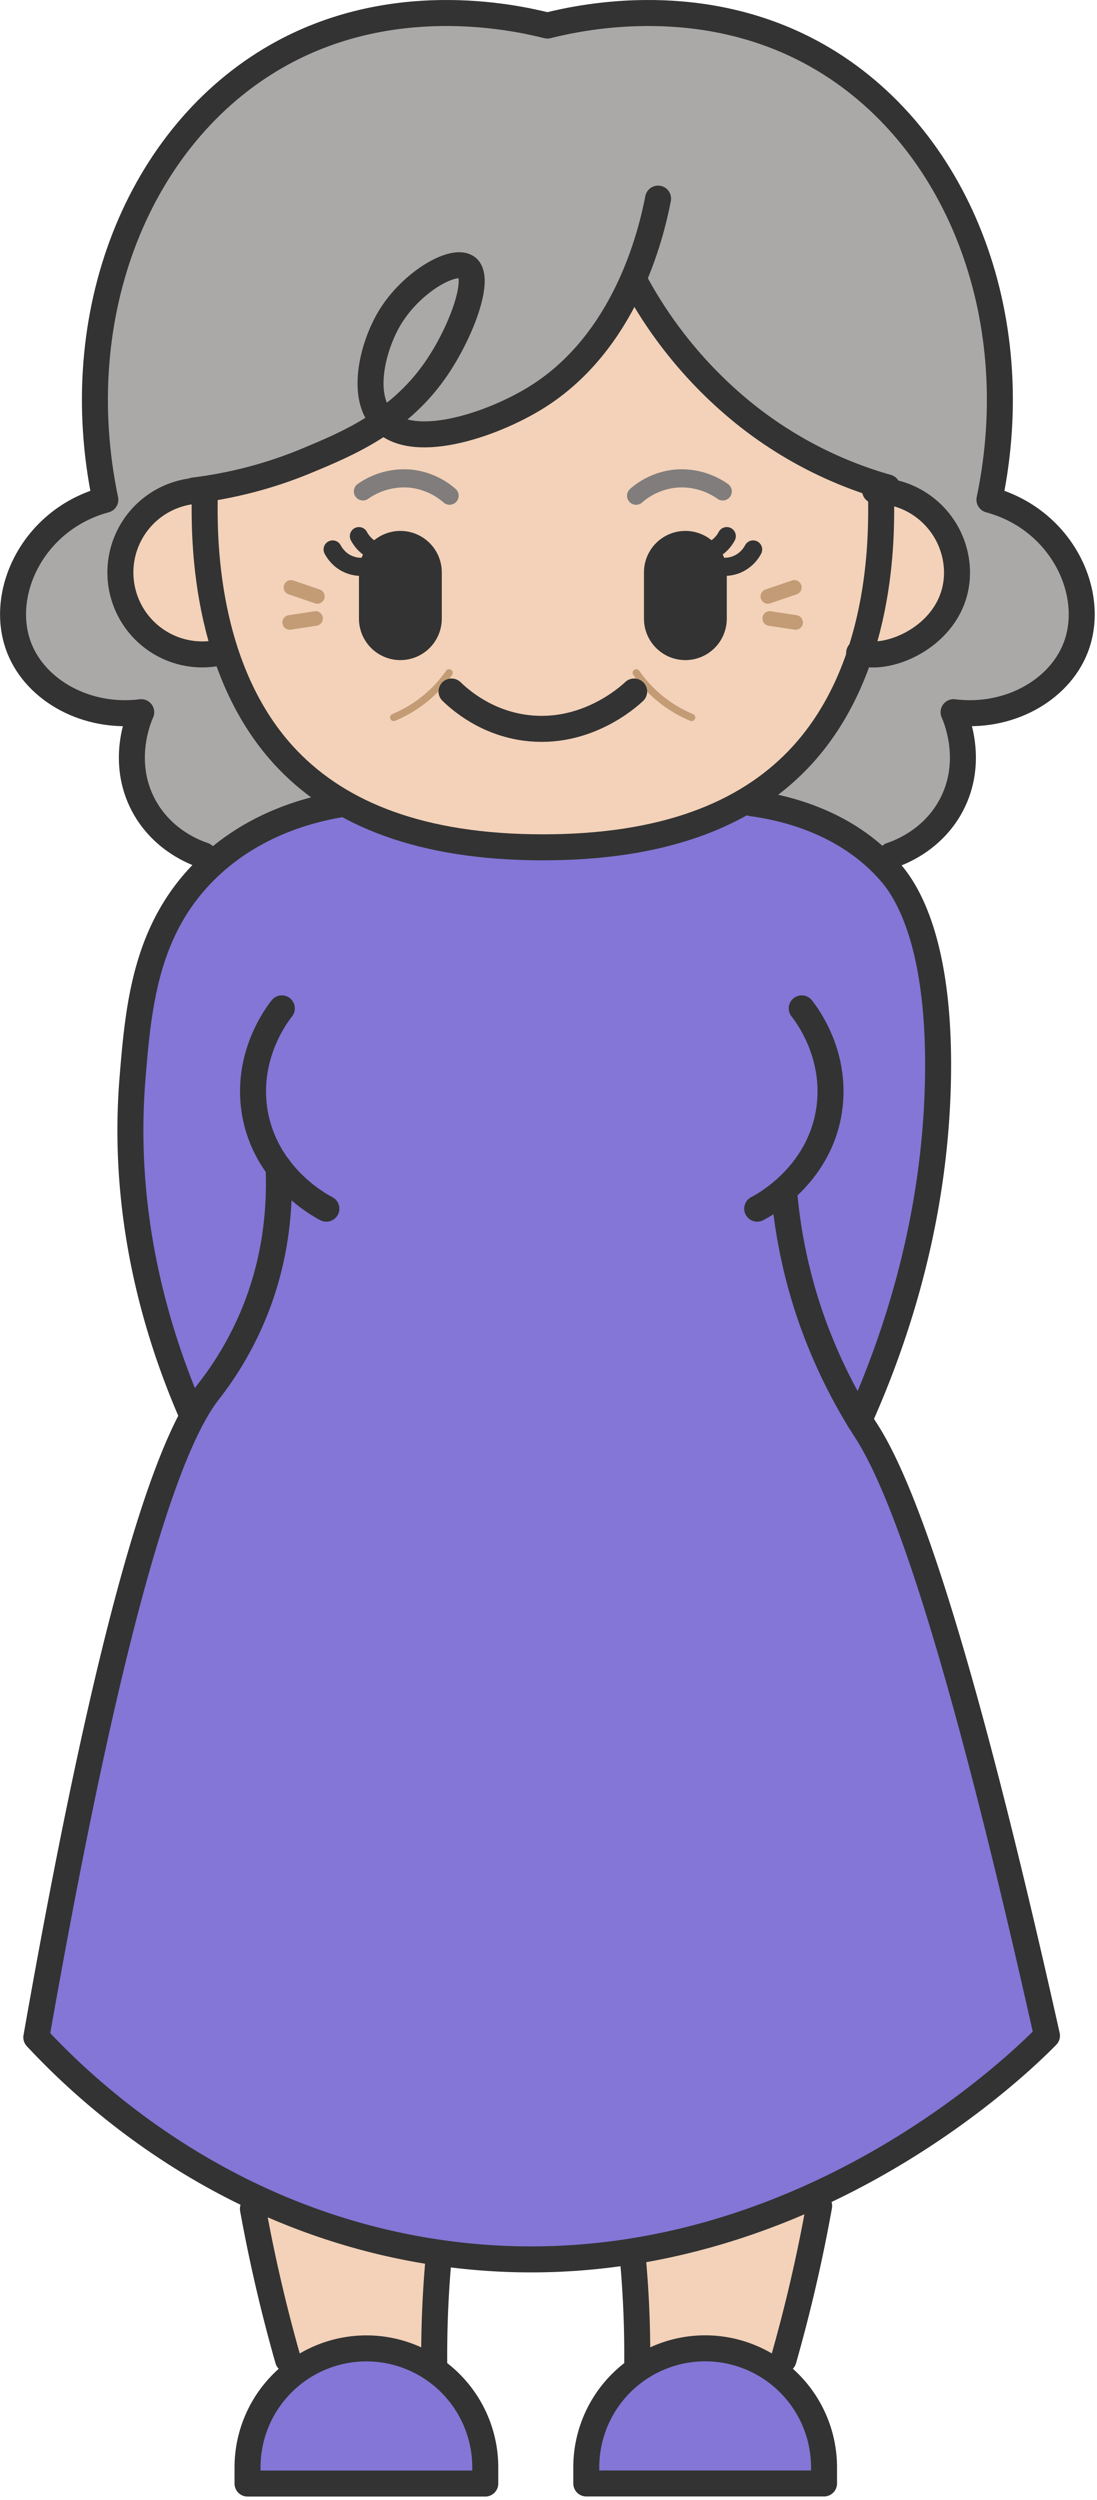 <svg xmlns="http://www.w3.org/2000/svg" width="36" height="82" fill="none" viewBox="0 0 36 82">
  <path fill="#ABA8A8" d="M29.245 28.11c.25-.08 1.344-.471 1.966-1.631.779-1.453.16-2.89.082-3.063 1.791.226 3.444-.704 3.997-2.09.712-1.786-.44-4.237-2.82-4.879 1.273-6.09-1.094-11.968-5.627-14.55C23.1-.234 19.145.6 17.963.9c-1.181-.296-5.138-1.133-8.879 1-4.532 2.583-6.9 8.462-5.627 14.551-2.38.642-3.532 3.091-2.82 4.878.553 1.387 2.204 2.315 3.998 2.09-.077.174-.698 1.61.08 3.064.624 1.16 1.72 1.548 1.967 1.631h22.563v-.004Z"/>
  <path fill="#8376D6" d="M28.085 46.381c2.316-4.946 2.694-9.097 2.702-11.565.01-4.116-1.002-5.58-1.627-6.277-1.468-1.636-3.49-2.063-4.499-2.195l-13.44.03c-1.002.16-2.934.623-4.498 2.195-.414.416-1.839 1.951-2.308 6.038-.552 4.804.69 9 1.907 11.838a49.148 49.148 0 0 0-2.282 7.18c-.363 1.55-.273 1.776-.702 3.653-.6 2.613-1.103 3.897-1.497 5.986-.29 1.537-.175 1.672-.474 2.583-.12.364-.232.625-.173.974.141.832 1.101 1.306 1.49 1.506 2.27 1.177 1.863 1.775 4.65 3.22 1.354.705 4.545 2.32 8.964 2.526 4.73.222 8.235-1.294 10.637-2.331 1.271-.55 2.596-1.384 5.243-3.05 1.267-.798 1.66-1.092 1.917-1.662.538-1.186-.108-2.248-.95-5.298-.385-1.393.142-.823-.805-3.451-1.141-3.161-.73-3.61-1.977-6.962a35.959 35.959 0 0 0-2.276-4.936l-.002-.002Z"/>
  <path fill="#F3D2B9" d="M6.716 16.413c-.006 1.092-.091 5.635 2.733 8.568 1.719 1.785 4.387 2.869 8.367 2.869 3.98 0 6.647-1.084 8.368-2.869 2.828-2.935 2.74-7.435 2.732-8.568.514-6.57-4.688-12.175-10.931-12.269C11.62 4.05 6.198 9.711 6.716 16.414Z"/>
  <path fill="#ABA8A8" d="M29.121 16.044a13.313 13.313 0 0 1-4.905-2.596 14.19 14.19 0 0 1-3.351-4.103l.733-2.771c-.232 1.199-1.075 4.703-3.99 6.518-1.491.928-4.185 1.826-5.113.663-.642-.802-.252-2.35.29-3.26.72-1.206 2.152-2.01 2.56-1.65.435.384-.227 2.178-1.09 3.396-1.197 1.685-2.857 2.376-4.192 2.93-.891.372-2.141.784-3.703.976C5.838 9.206 11.475 3.39 17.987 3.53c6.299.134 11.59 5.8 11.136 12.512l-.002.002Z"/>
  <path fill="#F3D2B9" d="M28.195 21.475c.145.032.322.057.523.05 1.088-.037 2.688-.993 2.688-2.687a2.7 2.7 0 0 0-2.688-2.687m-22.091-.002a2.687 2.687 0 1 0 .506 5.328m13.651 52.765c.1 1.152.134 2.231.127 3.223l4.802-.073a51.905 51.905 0 0 0 1.169-5.044l-6.099 1.894Z"/>
  <path fill="#8376D6" d="M19.241 81.453h7.803v-.53a3.902 3.902 0 0 0-7.803 0v.53Z"/>
  <path fill="#F3D2B9" d="M14.376 74.289a34.948 34.948 0 0 0-.124 3.176l-4.801-.073a51.238 51.238 0 0 1-1.152-4.948l6.077 1.843v.002Z"/>
  <path fill="#8376D6" d="M15.922 81.453H8.12v-.53a3.902 3.902 0 0 1 7.802 0v.53Z"/>
  <path stroke="#333" stroke-linecap="round" stroke-linejoin="round" stroke-width=".853" d="M6.717 16.354c-.007 1.092-.092 5.635 2.732 8.568 1.72 1.785 4.387 2.868 8.368 2.868 3.98 0 6.646-1.083 8.367-2.868 2.828-2.935 2.74-7.436 2.732-8.569m-7.32-9.839c-.232 1.199-1.075 4.703-3.99 6.518-1.492.928-4.185 1.826-5.113.664-.642-.802-.252-2.35.29-3.261.72-1.206 2.152-2.01 2.56-1.65.434.385-.227 2.178-1.09 3.396-1.197 1.685-2.857 2.377-4.192 2.931-.891.371-2.141.783-3.703.975"/>
  <path stroke="#333" stroke-linecap="round" stroke-linejoin="round" stroke-width=".853" d="M20.862 9.285a14.227 14.227 0 0 0 3.351 4.104 13.248 13.248 0 0 0 4.906 2.596m-.924 5.428c.145.032.322.057.523.051 1.088-.038 2.688-.994 2.688-2.688a2.7 2.7 0 0 0-2.688-2.687m-22.091 0a2.687 2.687 0 1 0 .506 5.328"/>
  <path stroke="#333" stroke-linecap="round" stroke-linejoin="round" stroke-width=".853" d="M17.964.838c-1.182-.296-5.139-1.132-8.88 1-4.532 2.584-6.9 8.462-5.627 14.552-2.38.642-3.532 3.09-2.82 4.878.553 1.386 2.204 2.314 3.998 2.09-.077.173-.698 1.608.08 3.063.624 1.16 1.72 1.549 1.967 1.632M17.964.838c1.181-.296 5.138-1.132 8.88 1 4.532 2.584 6.9 8.462 5.626 14.552 2.38.642 3.532 3.09 2.82 4.878-.553 1.386-2.204 2.314-3.997 2.09.076.173.697 1.608-.081 3.063-.623 1.16-1.72 1.549-1.967 1.632"/>
  <path stroke="#807D7C" stroke-linecap="round" stroke-linejoin="round" stroke-width=".595" d="M14.754 16.258a2.314 2.314 0 0 0-1.297-.561 2.346 2.346 0 0 0-1.547.42m8.965.141a2.314 2.314 0 0 1 1.297-.561 2.346 2.346 0 0 1 1.546.42"/>
  <path fill="#333" d="M22.492 21.65a1.36 1.36 0 0 0 1.359-1.36v-1.518a1.358 1.358 0 1 0-2.718 0v1.519c0 .75.608 1.359 1.36 1.359Z"/>
  <path stroke="#333" stroke-linecap="round" stroke-linejoin="round" stroke-width=".595" d="M24.715 18.021a1.076 1.076 0 0 1-.58.508 1.082 1.082 0 0 1-.655.02m.37-.965a1.076 1.076 0 0 1-.58.508c-.3.109-.562.045-.654.019"/>
  <path fill="#333" d="M13.139 21.65a1.36 1.36 0 0 1-1.359-1.36v-1.518a1.358 1.358 0 1 1 2.718 0v1.519a1.36 1.36 0 0 1-1.36 1.359Z"/>
  <path stroke="#333" stroke-linecap="round" stroke-linejoin="round" stroke-width=".595" d="M10.916 18.021c.039.073.207.376.58.508.301.109.564.045.655.02m-.373-.965c.039.073.207.376.58.508.301.109.563.045.655.019"/>
  <path stroke="#C39C76" stroke-linecap="round" stroke-linejoin="round" stroke-width=".48" d="m10.415 19.561-.866-.296m.806 1.02-.848.13m15.692-.854.868-.296m-.807 1.02.85.13"/>
  <path stroke="#C39C76" stroke-linecap="round" stroke-linejoin="round" stroke-width=".239" d="M14.737 22.068a4.174 4.174 0 0 1-1.817 1.463m7.96-1.463a4.171 4.171 0 0 0 1.817 1.463"/>
  <path stroke="#333" stroke-linecap="round" stroke-linejoin="round" stroke-width=".853" d="M20.811 22.68c-.2.188-1.6 1.45-3.568 1.19-1.29-.17-2.127-.902-2.425-1.19M26.31 33.072c.173.22 1.182 1.548.894 3.372-.34 2.133-2.165 3.101-2.355 3.197"/>
  <path stroke="#333" stroke-linecap="round" stroke-linejoin="round" stroke-width=".853" d="M9.142 38.287c.047 1.126-.032 2.751-.7 4.515-.606 1.6-1.44 2.628-1.623 2.869-1.295 1.687-3.118 6.89-5.627 21.148 1.49 1.598 5.909 5.913 12.962 7.026 11.29 1.78 19.361-6.217 20.204-7.079-2.965-13.263-4.774-18.01-5.9-19.788-.245-.388-1.322-1.998-2.052-4.395a17.133 17.133 0 0 1-.657-3.32"/>
  <path stroke="#333" stroke-linecap="round" stroke-linejoin="round" stroke-width=".853" d="M9.249 33.072c-.173.22-1.182 1.548-.894 3.372.34 2.133 2.165 3.101 2.355 3.197"/>
  <path stroke="#333" stroke-linecap="round" stroke-linejoin="round" stroke-width=".853" d="M11.22 26.372c-1.054.173-2.955.653-4.5 2.195-1.94 1.937-2.177 4.407-2.371 6.793-.369 4.53.793 8.4 1.97 11.083M24.66 26.342c1.044.143 3.043.582 4.497 2.195.419.463 1.735 2.067 1.622 6.968-.056 2.415-.476 6.374-2.58 11.068m-1.317 25.775a51.906 51.906 0 0 1-1.169 5.044m-4.801.073a34.553 34.553 0 0 0-.128-3.223m2.356 2.777a3.903 3.903 0 0 0-3.9 3.901v.531h7.802v-.53a3.903 3.903 0 0 0-3.901-3.902ZM8.3 72.444a51.881 51.881 0 0 0 1.151 4.948m4.799.073c-.006-.98.028-2.044.124-3.176m-6.251 7.165h7.802v-.531a3.903 3.903 0 0 0-3.901-3.902 3.903 3.903 0 0 0-3.901 3.901v.532Z"/>
</svg>
